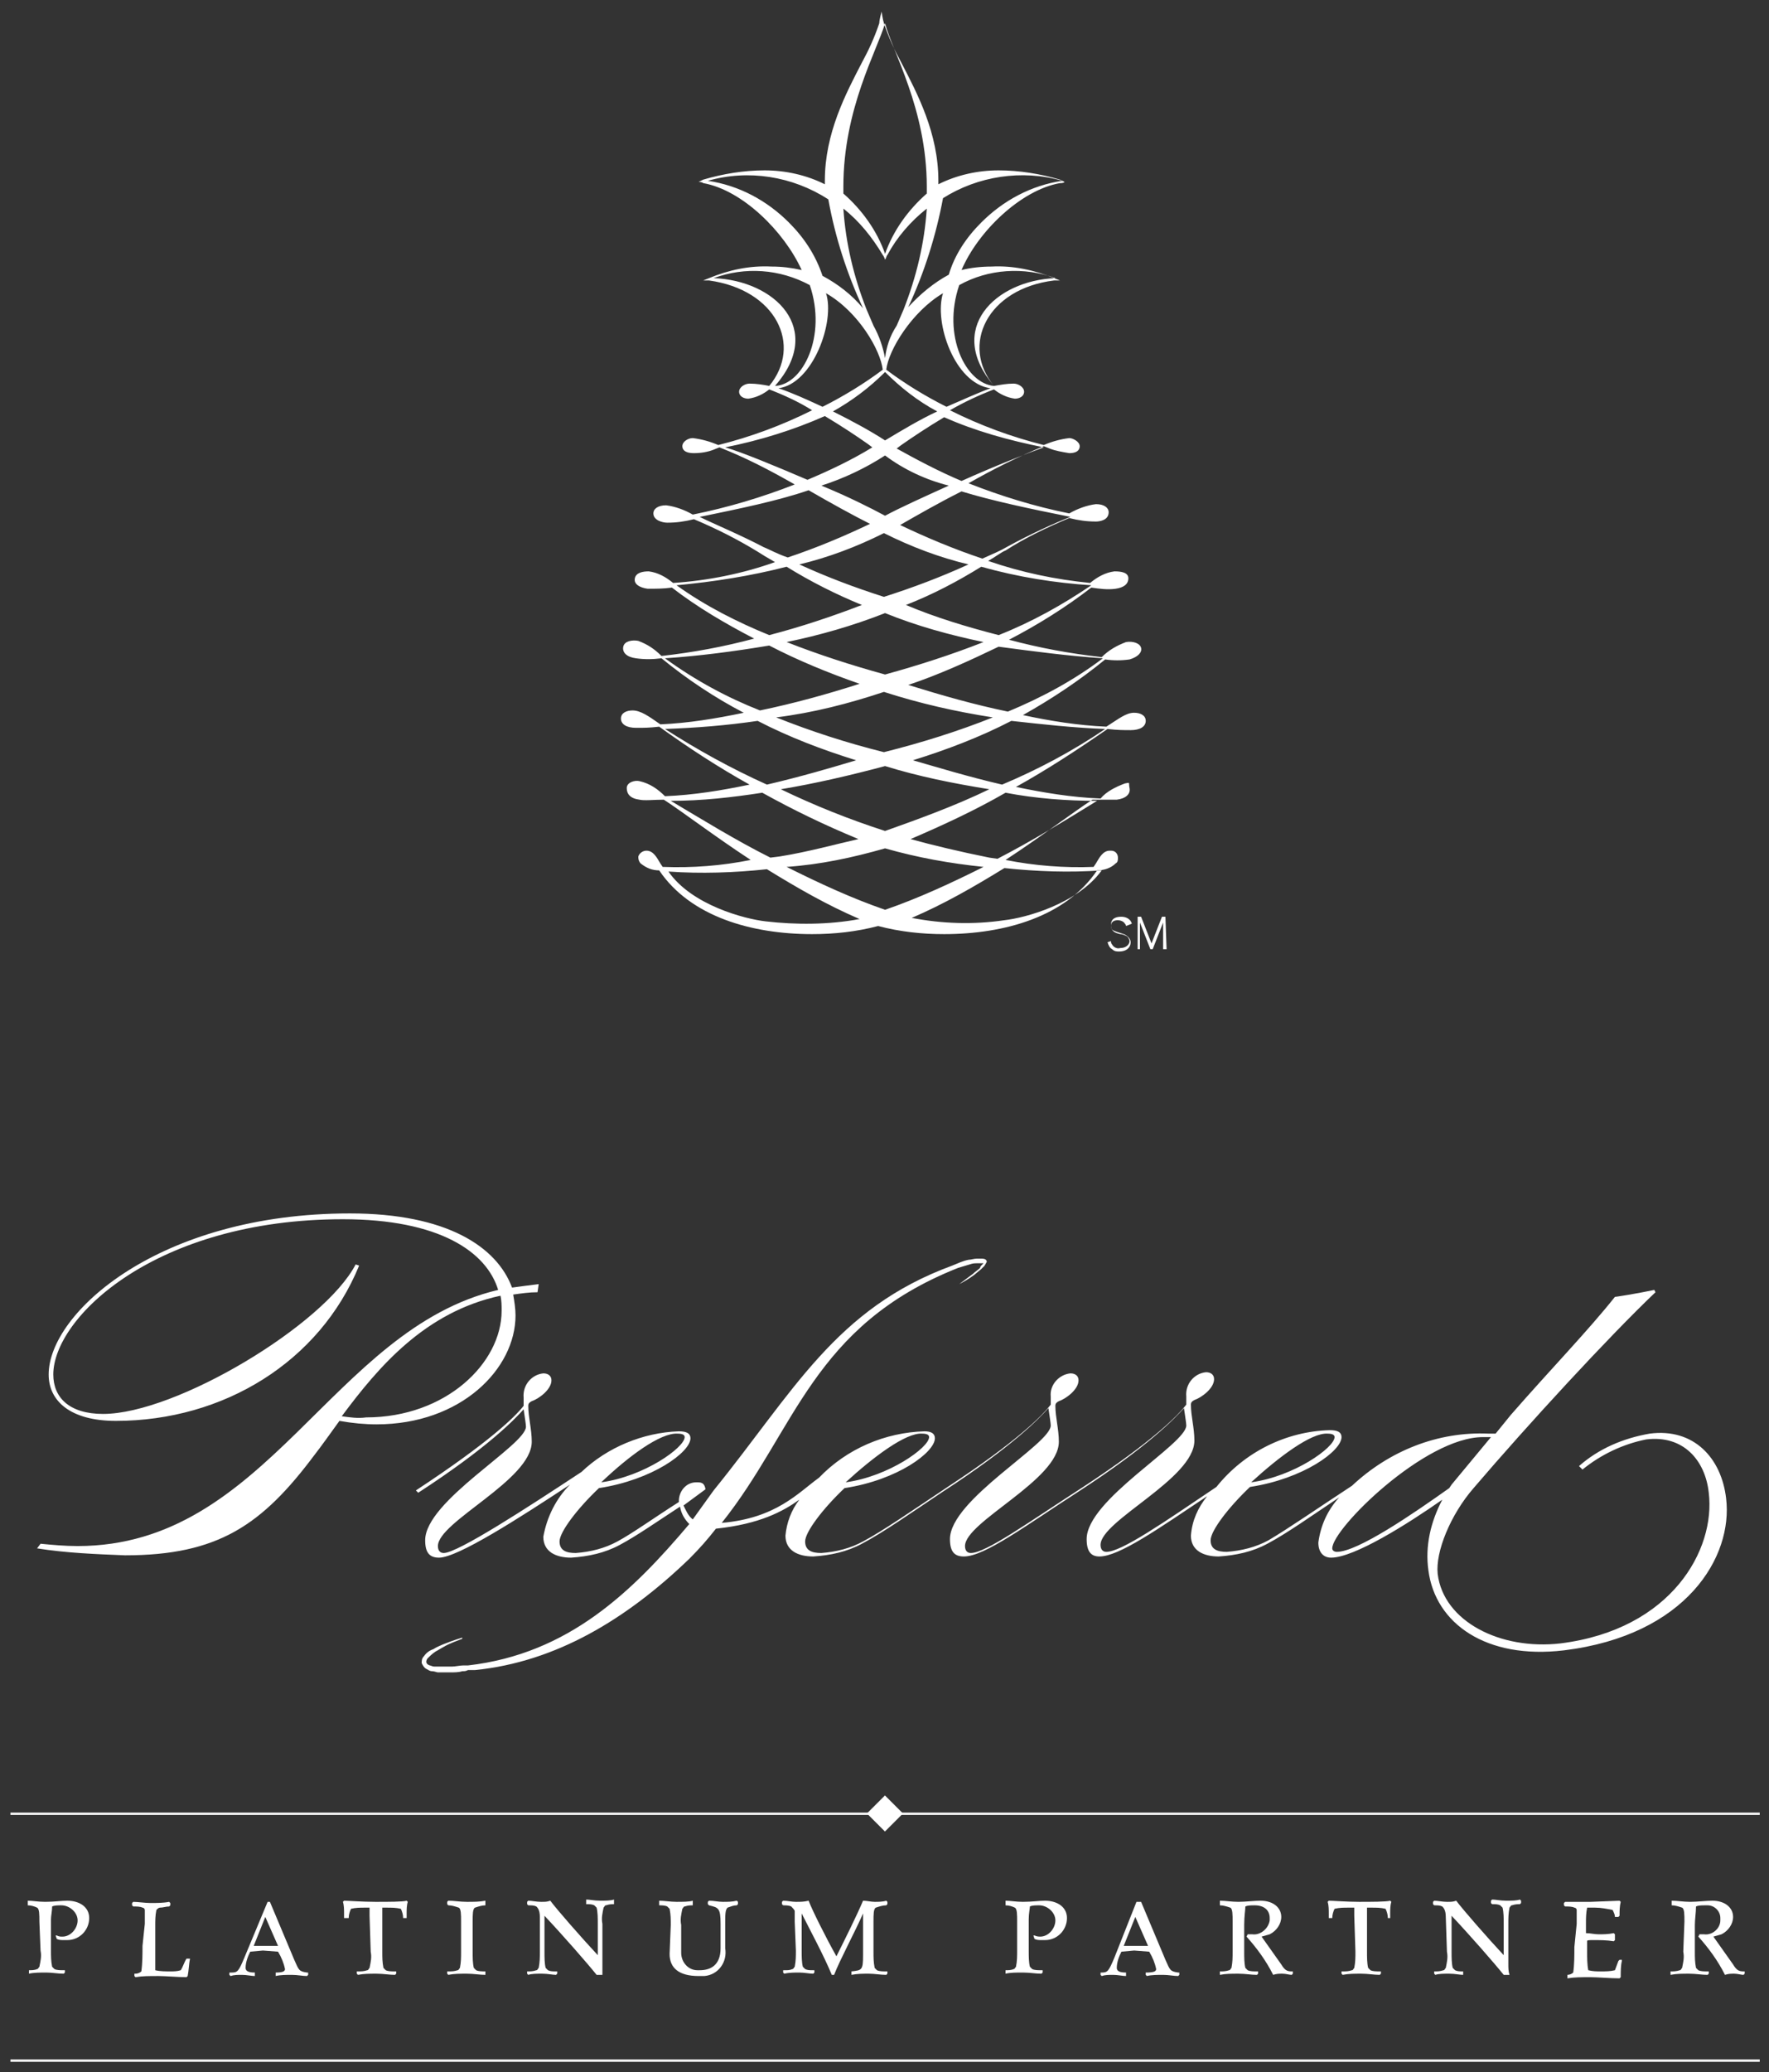 <?xml version="1.0" encoding="utf-8"?>
<!-- Generator: Adobe Illustrator 25.4.1, SVG Export Plug-In . SVG Version: 6.00 Build 0)  -->
<svg version="1.1" id="Layer_1" xmlns="http://www.w3.org/2000/svg" xmlns:xlink="http://www.w3.org/1999/xlink" x="0px" y="0px"
	 viewBox="0 0 152.7 178.8" style="enable-background:new 0 0 152.7 178.8;" xml:space="preserve">
<rect x="0" y="0" width="152.7" height="178.8" fill="#333333" stroke="none"/>
<style type="text/css">
	.st0{fill:#FFFFFF;}
</style>
<path class="st0" d="M44.5,113.5c0-0.6-0.1-1.2-0.2-1.8c0.7-0.1,1.4-0.2,2.1-0.2l0.1-0.7c-0.8,0.1-1.6,0.2-2.3,0.3
	c-1.3-3.5-5.6-6.4-14-6.4c-16.5,0-26,8.6-26,13.9c0,2.3,1.9,4,5.8,4c9.3,0,17.6-5.1,21-13.4l-0.3-0.1C28,114.3,15.2,122,8.9,122
	c-2.9,0-4.3-1.4-4.3-3.4c0-4.9,8.8-13.4,25-13.4c8.3,0,12.4,2.8,13.4,6.1c-14.4,3.4-19.9,22.1-36.3,22.1c-1.1,0-2.2-0.1-3.2-0.2
	l-0.3,0.4c2.5,0.4,5.1,0.5,7.6,0.6c8,0,11.8-2.6,16.3-8.6c0.7-0.9,1.4-1.9,2.2-3c1.1,0.2,2.2,0.3,3.2,0.3
	C39.8,122.9,44.5,118.1,44.5,113.5z M29.5,122.2c3.2-4.3,7.2-9,13.7-10.4c0.1,0.4,0.1,0.9,0.1,1.3c0,4.5-4.8,9.2-11.7,9.2
	C30.9,122.4,30.2,122.3,29.5,122.2L29.5,122.2z"/>
<path class="st0" d="M142.4,123.7c-2.3,0.4-4.4,1.3-6.1,2.8l0.3,0.3c1.6-1.3,3.5-2.2,5.5-2.6c3.2-0.4,5.1,1.8,5.4,4.6
	c0.6,4.9-3.2,11.8-12.8,13c-5.2,0.6-10.1-1.9-10.6-6c-0.2-1.9,1.1-5.1,3.1-7.4c4.7-5.5,11.7-13.1,15.7-16.9l-0.1-0.2
	c0,0-1.9,0.4-3.4,0.6c-2.3,2.9-5.6,6.3-9,10.2l-1.3,1.6h-0.6c-4.4-0.2-8.6,1.5-11.8,4.5c-2.9,1.9-5.5,3.7-7.2,4.7
	c-1.1,0.6-2.3,0.9-3.6,1c-0.8,0-1.4-0.2-1.4-1s1.5-2.8,3.4-4.6c4.6-0.7,7.9-3.1,7.9-4.3c0-0.4-0.3-0.6-1-0.6
	c-3.8,0.1-7.4,1.9-9.8,4.9c-4.6,3.1-8.2,5.6-9.5,5.6c-0.3,0-0.5-0.2-0.5-0.6c0-2.1,8.1-5.7,8.1-9c0-1.1-0.3-2.1-0.3-3.1
	c0-0.2,0.1-0.3,0.3-0.4c0.6-0.2,1.7-1,1.7-1.8c0-0.4-0.3-0.6-0.7-0.6c-1,0.1-1.8,1-1.7,2.1l0,0v0.7c-0.7,0.9-2.8,3.1-8.9,7.1l0,0
	c-4.8,3.1-8.4,5.7-9.7,5.7c-0.3,0-0.5-0.2-0.5-0.6c0-2.1,8.1-5.7,8.1-9c0-1.1-0.3-2.1-0.3-3.1c0-0.2,0.1-0.3,0.3-0.4
	c0.6-0.2,1.7-1,1.7-1.8c0-0.4-0.3-0.6-0.7-0.6c-1,0.1-1.8,1-1.7,2v0.7c-0.7,0.9-2.8,3.1-8.9,7.1l0,0c-3,2-5.6,3.8-7.3,4.7
	c-1.1,0.6-2.3,0.9-3.6,1c-0.8,0-1.4-0.2-1.4-1s1.5-2.8,3.4-4.6c4.6-0.7,7.8-3.1,7.8-4.3c0-0.4-0.3-0.6-0.9-0.6
	c-3.4,0.1-6.7,1.5-9.1,4c-1.8,1.3-3.7,3.5-8.4,3.9c6.4-8,7.8-17,20.4-22c0.3-0.1,0.7-0.2,1-0.3s0.4-0.1,0.7-0.1c0.1,0,0.2,0,0.3,0
	c0.1,0,0.1,0,0.2,0l0,0l-0.1,0.1c-0.1,0.1-0.2,0.2-0.2,0.3c-0.2,0.2-0.4,0.3-0.6,0.5c-0.4,0.3-0.8,0.6-1.2,0.9l0,0
	c0.4-0.2,0.9-0.5,1.3-0.8l0.6-0.5c0.1-0.1,0.2-0.2,0.3-0.3c0-0.1,0.1-0.1,0.1-0.2c0.1-0.1,0.1-0.2,0-0.3l0,0l0,0
	c-0.1-0.1-0.3-0.1-0.4-0.1h-0.4c-0.2,0-0.5,0.1-0.7,0.1c-0.5,0.1-0.9,0.3-1.4,0.5l0,0c-10.1,3.7-13.7,10.9-20.6,19.4l-1.8,2.5
	c-0.4-0.3-0.6-0.8-0.8-1.2l1.9-1.4c-0.1-0.6-0.4-0.6-0.8-0.6c-0.9,0-1.5,0.8-1.5,1.6v0.1c-2.2,1.4-4,2.7-5.3,3.4
	c-1.1,0.6-2.3,0.9-3.6,1c-0.8,0-1.4-0.2-1.4-1s1.5-2.8,3.4-4.6c4.6-0.7,7.9-3.1,7.9-4.3c0-0.4-0.3-0.6-1-0.6
	c-3.1,0.1-6.2,1.4-8.4,3.5c-4.7,3.1-10.7,7-11.9,7c-0.3,0-0.5-0.2-0.5-0.6c0-2.1,8.1-5.7,8.1-9c0-1.1-0.3-2.1-0.3-3.1
	c0-0.2,0.1-0.3,0.3-0.4c0.6-0.2,1.7-1,1.7-1.8c0-0.4-0.3-0.6-0.7-0.6c-1,0.1-1.8,1-1.7,2.1l0,0v0.7c-0.7,0.9-2.9,3.1-9.3,7.3
	l0.2,0.2c6-3.9,8.3-6.3,9.1-7.2c0.1,0.7,0.2,1.3,0.2,1.5c0,1.6-8.7,6.4-8.7,9.8c0,1.1,0.4,1.5,1.2,1.5c1.6,0,6.9-3.4,11.3-6.3
	c-1.2,1.2-2,2.8-2.3,4.5c0,1.3,1.1,1.8,2.4,1.8c1.5-0.1,2.9-0.4,4.2-1.1c1.5-0.8,3.2-2,5.2-3.3c0.1,0.6,0.4,1.1,0.8,1.5
	c-4.9,5.8-10.4,11.2-19.1,12.2H40c-0.3,0-0.7,0.1-1,0.1s-0.7,0-1,0c-0.2,0-0.3,0-0.5,0s-0.3-0.1-0.4-0.1c-0.3-0.1-0.4-0.3-0.2-0.6
	c0.2-0.2,0.4-0.4,0.7-0.6c0.2-0.1,0.5-0.3,0.7-0.4c0.5-0.3,1.1-0.5,1.6-0.7v-0.1c0,0-0.7,0.2-1.7,0.6c-0.2,0.1-0.5,0.2-0.8,0.4
	c-0.3,0.1-0.6,0.3-0.8,0.6c-0.2,0.2-0.2,0.4-0.2,0.6c0.1,0.2,0.2,0.4,0.4,0.5s0.3,0.2,0.5,0.2s0.4,0.1,0.5,0.1c0.4,0,0.7,0,1.1,0
	c0.3,0,0.7,0,1-0.1c0.2,0,0.3,0,0.5-0.1H41c7-0.7,13.1-4.4,18.5-9.6c0.9-0.9,1.6-1.7,2.3-2.6c3.8-0.4,5.8-1.5,7.2-2.5
	c-0.7,0.9-1.1,2-1.2,3.1c0,1.3,1.1,1.8,2.4,1.8c1.5-0.1,2.9-0.4,4.2-1.1c1.9-1,4.3-2.7,7-4.5l0,0c6-3.9,8.3-6.3,9.1-7.2
	c0.1,0.7,0.2,1.3,0.2,1.5c0,1.6-8.7,6.4-8.7,9.8c0,1.1,0.4,1.5,1.2,1.5c1.8,0,5.4-2.7,9.9-5.6l0,0c6-3.9,8.3-6.3,9.1-7.2
	c0.1,0.7,0.2,1.3,0.2,1.5c0,1.6-8.6,6.4-8.6,9.8c0,1.1,0.4,1.5,1.1,1.5c1.7,0,5.1-2.4,9.3-5.2c-0.8,1-1.3,2.1-1.4,3.4
	c0,1.3,1.1,1.8,2.4,1.8c1.5-0.1,2.9-0.4,4.2-1.1c1.7-0.9,3.8-2.4,6.2-4c-1,1.1-1.6,2.4-1.8,3.9c0,0.8,0.4,1.3,1.1,1.3
	c2,0,6.6-2.9,9.6-5c-1,1.9-1.5,4-1.2,6.1c0.6,4.6,5,7.7,11.7,6.9c10.6-1.3,14.6-8.1,14-13.1C148.6,125.8,146.2,123.2,142.4,123.7z
	 M114.6,123.7c0.4,0,0.6,0.1,0.6,0.3c0,0.9-3.5,3.4-7.2,3.9C110.4,125.7,113.2,123.6,114.6,123.7L114.6,123.7z M79.6,123.7
	c0.4,0,0.6,0.1,0.6,0.3c0,0.9-3.5,3.4-7.2,3.9C75.4,125.7,78.2,123.6,79.6,123.7L79.6,123.7z M58.5,123.7c0.4,0,0.6,0.1,0.6,0.3
	c0,0.9-3.5,3.4-7.2,3.9C54.2,125.7,57,123.6,58.5,123.7L58.5,123.7z M115.4,133.9c-0.2,0-0.4-0.1-0.4-0.3c0-1.7,8-9.6,13-9.6h0.7
	l-3.4,4.1l-0.2,0.3C122,130.6,117.2,133.9,115.4,133.9z"/>
<path class="st0" d="M3.4,165.8c0-0.6,0-1.1-0.2-1.2c-0.2-0.1-0.5-0.2-0.8-0.2v-0.1v-0.2V164c0.4,0,0.9,0.1,1.5,0.1
	c0.8,0,1.4-0.1,1.9-0.1c1,0,1.9,0.5,1.9,1.5s-0.8,1.9-1.9,1.9c-0.1,0-0.2,0-0.3,0c-0.2,0-0.4,0-0.6-0.1L4.8,167h0.1
	c0.2,0.1,0.3,0.1,0.5,0.1c0.7,0,1.3-0.7,1.3-1.4s-0.7-1.3-1.4-1.3l0,0c-0.3,0-0.6,0-0.8,0.1c0,0.4-0.1,0.8-0.1,1.1v2.7
	c0,0.5,0,0.9,0.1,1.4c0.1,0.1,0.1,0.1,0.2,0.2c0.2,0.1,0.5,0.1,0.8,0.1h0.1v0.2l-0.1,0.1c-0.5,0-1-0.1-1.5-0.1s-1.1,0-1.5,0.1v-0.1
	V170l0,0c0.2,0,0.5,0,0.7-0.1c0.1,0,0.1-0.1,0.2-0.2c0.1-0.5,0.2-0.9,0.1-1.4L3.4,165.8z"/>
<path class="st0" d="M12.5,166c0-0.4,0-0.8,0-1.2c0-0.1-0.1-0.2-0.2-0.2c-0.2-0.1-0.5-0.1-0.8-0.1l-0.1-0.1v-0.2l0.1-0.1
	c0.4,0,1,0.1,1.5,0.1s1.1,0,1.6-0.1l0.1,0.1v0.2l-0.1,0.1c-0.3,0-0.5,0.1-0.8,0.1c-0.1,0-0.2,0.1-0.3,0.2c-0.1,0.5-0.1,0.9-0.1,1.4
	v2.4c0,0.4,0,1.1,0,1.4c0.4,0.1,0.9,0.1,1.3,0.1c0.3,0,0.6,0,0.9-0.1c0.2-0.3,0.3-0.7,0.5-1h0.1h0.2l0,0c-0.1,0.5-0.1,1-0.2,1.5
	l-0.1,0.1c-0.7,0-1.8-0.1-2.4-0.1c-0.9,0-1.4,0-2,0.1l-0.1-0.1v-0.2h0.1c0.2,0,0.4-0.1,0.5-0.2c0.1-0.7,0.1-1.5,0.1-2.2L12.5,166z"
	/>
<path class="st0" d="M23.8,170.2L23.8,170.2c0.6,0,0.8-0.1,0.8-0.3c-0.1-0.5-0.3-1-0.6-1.5l-1.3-0.1l-1.1,0.1
	c-0.2,0.4-0.4,0.9-0.4,1.4c0,0.3,0.3,0.4,0.8,0.4l0,0v0.2v0.1c-0.3,0-0.7-0.1-1.1-0.1s-0.7,0-1,0.1l-0.1-0.1v-0.2H20
	c0.5,0,0.6-0.1,1.1-1.3l2-4.8H23h0.3l0,0l2.1,5c0.4,0.9,0.4,1,1.1,1.1h0.1v0.2l-0.1,0.1c-0.4,0-0.8-0.1-1.3-0.1s-1,0-1.4,0.1v-0.1
	L23.8,170.2z M22.9,165.4l-1,2.5c0.3,0,0.6,0,0.9,0s0.8,0,1.2,0L22.9,165.4z"/>
<path class="st0" d="M31.9,165.3c0-0.2,0-0.5,0-0.7h-0.4c-0.4,0-0.8,0-1.2,0.1c-0.1,0.2-0.2,0.5-0.2,0.8H30h-0.2h-0.1
	c0-0.1,0-0.2,0-0.4c0-0.3,0-0.7-0.1-1l0.1-0.1c0.3,0,1.6,0.1,2.7,0.1s2.4,0,2.7-0.1l0.1,0.1c-0.1,0.3-0.1,0.7-0.1,1
	c0,0.1,0,0.3,0,0.4H35h-0.2l0,0c0-0.3-0.1-0.6-0.2-0.8c-0.4-0.1-0.8-0.1-1.2-0.1H33c0,0.2,0,0.5,0,0.7v3.1c0,0.5,0,0.9,0.1,1.4
	c0.1,0.1,0.1,0.1,0.2,0.2c0.2,0.1,0.5,0.1,0.8,0.1h0.1v0.2l-0.1,0.1c-0.5,0-1-0.1-1.6-0.1s-1.1,0-1.6,0.1l-0.1-0.1v-0.2h0.1
	c0.3,0,0.5,0,0.8-0.1c0.1,0,0.1-0.1,0.2-0.2c0.1-0.5,0.2-0.9,0.1-1.4L31.9,165.3z"/>
<path class="st0" d="M39.8,165.8c0-0.6,0-1.1-0.2-1.2c-0.3-0.1-0.6-0.2-0.9-0.2l-0.1-0.1v-0.2l0.1-0.1c0.5,0,1,0.1,1.6,0.1
	s1.1,0,1.6-0.1v0.1v0.2v0.1c-0.3,0-0.6,0.1-0.9,0.2c-0.2,0.1-0.2,0.6-0.2,1.2v2.6c0,0.5,0,1,0.1,1.4c0.1,0.1,0.1,0.1,0.2,0.2
	c0.2,0.1,0.5,0.1,0.8,0.1l0,0v0.2v0.1c-0.5,0-1-0.1-1.6-0.1s-1.1,0-1.6,0.1l-0.1-0.1v-0.2h0.1c0.3,0,0.5,0,0.8-0.1
	c0.1,0,0.1-0.1,0.2-0.2c0.1-0.5,0.1-0.9,0.1-1.4L39.8,165.8z"/>
<path class="st0" d="M46.6,165.4c0-0.6-0.2-0.8-0.3-0.9c-0.2-0.1-0.4-0.1-0.7-0.1l-0.1-0.1v-0.2l0.1-0.1c0.3,0,0.7,0.1,1.1,0.1
	s0.5,0,0.8-0.1c0.6,0.8,2.7,3.2,4.1,4.7V166c0-0.5,0-1-0.1-1.4c-0.1-0.1-0.1-0.1-0.2-0.2c-0.2-0.1-0.4-0.1-0.7-0.1v-0.1V164v-0.1
	c0.3,0,0.7,0.1,1.2,0.1s0.9,0,1.2-0.1v0.1v0.2v0.1c-0.2,0-0.4,0-0.7,0.1c-0.1,0-0.1,0.1-0.2,0.2c-0.1,0.5-0.2,0.9-0.1,1.4v3.5
	c0,0.3,0,0.6,0,0.9h-0.5c-0.8-1-2.9-3.4-4.5-5.1v3.1c0,0.5,0,1,0.1,1.4c0.1,0.1,0.1,0.1,0.2,0.2c0.2,0.1,0.4,0.1,0.7,0.1h0.1v0.2
	l-0.1,0.1c-0.3,0-0.7-0.1-1.2-0.1s-0.9,0-1.2,0.1l-0.1-0.1v-0.2h0.1c0.2,0,0.4,0,0.7-0.1c0.1,0,0.1-0.1,0.2-0.2
	c0.1-0.5,0.1-0.9,0.1-1.4L46.6,165.4z"/>
<path class="st0" d="M57.9,166.1c0-0.5,0-0.9-0.1-1.4c-0.1-0.1-0.1-0.1-0.2-0.2c-0.2-0.1-0.5-0.1-0.7-0.1v-0.1v-0.2V164
	c0.4,0,1,0.1,1.5,0.1s1.1,0,1.4-0.1v0.1v0.2v0.1c-0.2,0-0.4,0-0.7,0.1c-0.1,0-0.1,0.1-0.2,0.2c-0.1,0.5-0.2,0.9-0.1,1.4v2.4
	c0,0.8,0.6,1.5,1.4,1.5c0.1,0,0.1,0,0.2,0c0.9,0,1.8-0.4,1.8-1.9V166c0-1.4-0.2-1.4-1-1.6l-0.1-0.1v-0.2l0.1-0.1
	c0.4,0,0.8,0.1,1.2,0.1s0.8,0,1.2-0.1l0.1,0.1v0.2l-0.1,0.1c-0.3,0-0.5,0.1-0.8,0.2c-0.2,0.2-0.2,0.6-0.2,1.4v2.1
	c0.2,1.2-0.6,2.3-1.8,2.4c-0.2,0-0.3,0-0.5,0c-1.7,0-2.5-0.7-2.5-1.9L57.9,166.1z"/>
<path class="st0" d="M68.6,165.8c0-0.3,0-0.6,0-0.9c0-0.1-0.2-0.3-0.3-0.4c-0.2-0.1-0.5-0.1-0.7-0.1l-0.1-0.1v-0.2l0.1-0.1
	c0.4,0,0.7,0.1,1.1,0.1s0.7,0,1.1-0.1c0.3,0.8,1.5,3.2,2.4,4.8c0.8-1.6,1.7-3.4,2.3-4.8c0.3,0,0.7,0.1,1,0.1s0.7,0,1-0.1l0.1,0.1
	v0.2l-0.1,0.1c-0.3,0-0.6,0.1-0.9,0.2c-0.2,0.1-0.2,0.6-0.2,1.2v2.6c0,0.5,0,0.9,0.1,1.4c0.1,0.1,0.1,0.1,0.2,0.2
	c0.2,0.1,0.5,0.1,0.8,0.1h0.1v0.2l-0.1,0.1c-0.5,0-1-0.1-1.5-0.1s-1,0-1.5,0.1v-0.1v-0.2l0,0c0.9-0.1,1-0.1,1-1.4v-3.6l0,0
	c-0.7,1.6-2,4-2.5,5.3h-0.2c-0.7-1.7-1.9-3.9-2.6-5.3l0,0v3.2c0,0.5,0,1,0.1,1.4c0.1,0.1,0.1,0.1,0.2,0.2c0.2,0.1,0.4,0.1,0.7,0.1
	h0.1v0.2l-0.1,0.1c-0.3,0-0.8-0.1-1.2-0.1s-0.9,0-1.3,0.1l-0.1-0.1V170h0.1c0.3,0,0.5,0,0.7-0.1c0.1,0,0.1-0.1,0.2-0.2
	c0.1-0.5,0.1-0.9,0.1-1.4L68.6,165.8z"/>
<path class="st0" d="M87.8,165.8c0-0.6,0-1.1-0.2-1.2c-0.2-0.1-0.5-0.2-0.8-0.2v-0.1v-0.2V164c0.4,0,0.9,0.1,1.5,0.1
	c0.8,0,1.4-0.1,1.9-0.1c1,0,1.9,0.5,1.9,1.5s-0.8,1.9-1.9,1.9c-0.1,0-0.2,0-0.3,0c-0.2,0-0.4,0-0.6-0.1l-0.1-0.3h0.1
	c0.2,0.1,0.4,0.1,0.5,0.1c0.7,0,1.3-0.7,1.3-1.4s-0.7-1.3-1.4-1.3l0,0c-0.3,0-0.6,0-0.8,0.1c0,0.2-0.1,0.6-0.1,1.1v2.7
	c0,0.5,0,1,0.1,1.4c0.1,0.1,0.1,0.1,0.2,0.2c0.2,0.1,0.5,0.1,0.8,0.1H90v0.2l-0.1,0.1c-0.5,0-1-0.1-1.6-0.1s-1.1,0-1.5,0.1v-0.1V170
	l0,0c0.2,0,0.5,0,0.7-0.1c0.1,0,0.1-0.1,0.2-0.2c0.1-0.5,0.1-0.9,0.1-1.4L87.8,165.8z"/>
<path class="st0" d="M98.9,170.2L98.9,170.2c0.7,0,0.9-0.1,0.9-0.3c-0.1-0.5-0.3-1-0.6-1.5l-1.3-0.1l-1.1,0.1
	c-0.2,0.4-0.4,0.9-0.4,1.4c0,0.3,0.3,0.4,0.8,0.4l0,0v0.2v0.1c-0.3,0-0.7-0.1-1.1-0.1s-0.7,0-1,0.1l-0.1-0.1v-0.2h0.1
	c0.5,0,0.6-0.1,1.1-1.3l1.9-4.8h0.1h0.3l0,0l2.1,5c0.4,0.9,0.4,1,1.1,1.1h0.1v0.2l-0.1,0.1c-0.4,0-0.8-0.1-1.3-0.1s-1,0-1.4,0.1
	l-0.1-0.1V170.2z M98,165.4l-1,2.5c0.3,0,0.6,0,0.9,0s0.8,0,1.2,0L98,165.4z"/>
<path class="st0" d="M106.4,165.8c0-0.6,0-1.1-0.2-1.2c-0.3-0.1-0.6-0.2-0.9-0.2v-0.1v-0.2V164c0.5,0,1,0.1,1.6,0.1s1.4-0.1,1.9-0.1
	c1.1,0,1.8,0.6,1.8,1.4c0,0.6-0.4,1.2-1,1.5l-0.7,0.2l1.7,2.4c0.3,0.5,0.5,0.6,0.9,0.6h0.1v0.2l-0.1,0.1c-0.2,0-0.5-0.1-0.8-0.1
	s-0.5,0-0.8,0.1c-0.6-1.2-1.4-2.3-2.3-3.3l0.1-0.2c0.1,0,0.3,0,0.4,0c0.7,0.1,1.4-0.5,1.5-1.2c0-0.1,0-0.1,0-0.2
	c0-0.7-0.5-1.1-1.3-1.1c-0.3,0-0.6,0-0.8,0.1c0,0.3-0.1,0.8-0.1,1.6v2.3c0,0.5,0,1,0.1,1.4c0.1,0.1,0.1,0.1,0.2,0.2
	c0.2,0.1,0.5,0.1,0.8,0.1h0.1v0.2l-0.1,0.1c-0.5,0-1-0.1-1.6-0.1s-1.1,0-1.6,0.1v-0.1v-0.2l0,0c0.3,0,0.5,0,0.8-0.1
	c0.1,0,0.1-0.1,0.2-0.2c0.1-0.5,0.1-0.9,0.1-1.4L106.4,165.8z"/>
<path class="st0" d="M116.9,165.3c0-0.2,0-0.5,0-0.7h-0.5c-0.4,0-0.8,0-1.2,0.1c-0.1,0.2-0.2,0.5-0.2,0.8l0,0h-0.2h-0.1
	c0-0.1,0-0.2,0-0.4c0-0.3,0-0.7-0.1-1l0.1-0.1c0.3,0,1.6,0.1,2.6,0.1s2.4,0,2.7-0.1l0.1,0.1c-0.1,0.3-0.1,0.7-0.1,1
	c0,0.1,0,0.3,0,0.4h0h-0.2l0,0c0-0.3-0.1-0.6-0.2-0.8c-0.4-0.1-0.8-0.1-1.2-0.1H118c0,0.2,0,0.5,0,0.7v3.1c0,0.5,0,1,0.1,1.4
	c0.1,0.1,0.1,0.1,0.2,0.2c0.2,0.1,0.5,0.1,0.8,0.1h0.1v0.2l-0.1,0.1c-0.5,0-1-0.1-1.6-0.1s-1.1,0-1.6,0.1l-0.1-0.1v-0.2h0.1
	c0.3,0,0.5,0,0.8-0.1c0.1,0,0.1-0.1,0.2-0.2c0.1-0.5,0.1-0.9,0.1-1.4L116.9,165.3z"/>
<path class="st0" d="M124.8,165.4c0-0.6-0.2-0.8-0.3-0.9c-0.2-0.1-0.4-0.1-0.7-0.1l-0.1-0.1v-0.2l0.1-0.1c0.3,0,0.7,0.1,1.1,0.1
	s0.5,0,0.8-0.1c0.6,0.8,2.7,3.2,4.1,4.7V166c0-0.5,0-1-0.1-1.4c-0.1-0.1-0.1-0.1-0.2-0.2c-0.2-0.1-0.4-0.1-0.7-0.1l-0.1-0.1V164
	l0.1-0.1c0.3,0,0.7,0.1,1.2,0.1s0.9,0,1.2-0.1l0.1,0.1v0.2l-0.1,0.1c-0.2,0-0.4,0-0.7,0.1c-0.1,0-0.1,0.1-0.2,0.2
	c-0.1,0.5-0.1,0.9-0.1,1.4v3.5c0,0.3,0,0.6,0.1,0.9h-0.5c-0.8-1-2.9-3.4-4.5-5.1v3.1c0,0.5,0,1,0.1,1.4c0.1,0.1,0.1,0.1,0.2,0.2
	c0.2,0.1,0.4,0.1,0.7,0.1l0,0v0.2v0.1c-0.3,0-0.7-0.1-1.2-0.1s-0.9,0-1.2,0.1l-0.1-0.1v-0.2h0.1c0.2,0,0.4,0,0.7-0.1
	c0.1,0,0.1-0.1,0.2-0.2c0.1-0.5,0.2-0.9,0.1-1.4L124.8,165.4L124.8,165.4z"/>
<path class="st0" d="M136.1,166c0-0.4,0-0.8,0-1.2c0-0.1-0.1-0.2-0.2-0.2c-0.2-0.1-0.5-0.1-0.8-0.1l-0.1-0.1v-0.2l0.1-0.1h0.8h1.4
	l2.5-0.1l0.1,0.1c-0.1,0.4-0.1,0.8-0.1,1.2l-0.1,0.1h-0.2h-0.1c0-0.2-0.1-0.4-0.2-0.6c-0.5-0.1-1-0.2-1.5-0.2c-0.2,0-0.5,0-0.7,0
	c-0.1,0.5-0.1,0.9-0.1,1.4v0.8c0.4,0,0.7,0.1,1.1,0.1c0.4,0,0.8,0,1.3-0.1l0.1,0.1v0.5l-0.1,0.1c-0.6-0.1-1.2-0.1-1.7-0.1
	s-0.6,0-0.6,0.1v0.9c0,0.5,0,1.1,0.1,1.6c0.4,0.1,0.7,0.1,1.1,0.1c0.4,0,0.8,0,1.2-0.1l0.3-0.8l0.1-0.1h0.2v0.1
	c-0.1,0.4-0.1,0.9-0.1,1.4l-0.1,0.1c-0.8,0-1.9-0.1-2.5-0.1c-0.8,0-1.4,0-2,0.1v-0.1v-0.2l0,0c0.2,0,0.4-0.1,0.5-0.2
	c0.1-0.7,0.1-1.5,0.1-2.2L136.1,166z"/>
<path class="st0" d="M145.4,165.8c0-0.6,0-1.1-0.2-1.2c-0.3-0.1-0.6-0.2-0.9-0.2v-0.1v-0.2V164c0.5,0,1,0.1,1.6,0.1s1.4-0.1,1.9-0.1
	c1.1,0,1.8,0.6,1.8,1.4c0,0.6-0.4,1.2-1,1.5l-0.7,0.2l1.7,2.4c0.3,0.5,0.5,0.6,0.9,0.6h0.1v0.2l-0.1,0.1c-0.2,0-0.5-0.1-0.8-0.1
	s-0.5,0-0.8,0.1c-0.6-1.2-1.4-2.3-2.3-3.3l0.1-0.2c0.1,0,0.3,0,0.4,0c0.7,0.1,1.4-0.5,1.4-1.2c0-0.1,0-0.1,0-0.2
	c0-0.6-0.5-1.1-1.1-1.1c-0.1,0-0.1,0-0.2,0c-0.3,0-0.6,0-0.8,0.1c0,0.5-0.1,1.1-0.1,1.6v2.3c0,0.5,0,0.9,0.1,1.4
	c0.1,0.1,0.1,0.1,0.2,0.2c0.2,0.1,0.5,0.1,0.8,0.1h0.1v0.2l-0.1,0.1c-0.5,0-1-0.1-1.6-0.1s-1.1,0-1.6,0.1v-0.1v-0.2l0,0
	c0.3,0,0.5,0,0.8-0.1c0.1,0,0.1-0.1,0.2-0.2c0.1-0.5,0.2-0.9,0.1-1.4L145.4,165.8z"/>
<rect x="0.9" y="156.4" class="st0" width="151" height="0.2"/>
<rect x="75.3" y="155.4" transform="matrix(0.707 -0.707 0.707 0.707 -88.272 99.844)" class="st0" width="2.2" height="2.2"/>
<rect x="0.9" y="177.7" class="st0" width="151" height="0.2"/>
<path class="st0" d="M97.1,67.6c-0.8,0.3-1.6,0.7-2.1,1.3c-2.5-0.1-4.9-0.5-7.3-1c2.7-1.5,5.3-3.2,7.9-5c0.9,0.1,1.4,0.1,2,0.1
	c0.8,0,1.3-0.3,1.3-0.8s-0.5-0.7-1-0.7c-0.7,0-1.3,0.5-2.4,1.2c-2.4-0.1-4.9-0.5-7.2-1c2.5-1.4,4.9-3,7.1-4.8c0.7,0.1,1.4,0.1,2.1,0
	c0.7-0.2,1.1-0.6,1-1s-0.7-0.6-1.3-0.5c-0.8,0.3-1.5,0.7-2.1,1.3c-2.7-0.3-5.4-0.8-8-1.5c2.5-1.3,4.9-2.8,7.1-4.5
	c0.7,0.1,1.4,0.2,2.1,0.1c0.7-0.1,1.1-0.4,1.1-0.9s-0.6-0.6-1.2-0.6c-0.8,0.1-1.5,0.5-2.1,1c-3-0.3-5.9-0.9-8.8-1.9
	c0.7-0.4,1.2-0.8,1.5-0.9c1.7-1.1,3.6-2,5.5-2.8c0.8,0.2,1.5,0.3,2.3,0.3c0.3,0,1.1-0.1,1.1-0.8c0-0.4-0.4-0.7-1.1-0.7
	c-0.8,0.1-1.6,0.4-2.3,0.8c-3-0.6-5.9-1.5-8.7-2.6c2.1-1.2,4.3-2.3,6.5-3.2l0.5,0.2c0.5,0.2,1.1,0.3,1.7,0.4c0.9,0,0.9-0.5,0.9-0.6
	c0-0.4-0.6-0.7-0.9-0.7c-0.8,0.1-1.5,0.3-2.2,0.6c-2.8-0.7-5.5-1.7-8.1-3c1.2-0.7,2.5-1.3,3.8-1.8c0.5,0.4,1.1,0.7,1.8,0.8
	c0.4,0,0.8-0.2,0.8-0.6s-0.5-0.7-0.9-0.7c-0.6,0-1.1,0.1-1.7,0.2l0,0c-2.9-3.5-0.6-8.4,5.2-9.1h0.5L91,24c-1.7-0.7-3.6-1.1-5.4-1
	c-0.9,0-1.8,0.1-2.6,0.3c1.4-3.3,5.1-6.9,8.5-7.5c0.1,0,0.3,0,0.4-0.1l-0.4-0.2c-1.7-0.5-3.5-0.8-5.3-0.8s-3.6,0.4-5.2,1.2
	c0-0.1,0-0.2,0-0.3c0-4.1-1.8-7.5-3.2-10.2c-0.6-1.1-1.1-2.2-1.5-3.4c-0.1-0.3-0.2-1-0.2-1s-0.2,0.7-0.2,1c-0.4,1.2-0.9,2.3-1.5,3.4
	c-1.4,2.7-3.2,6.1-3.2,10.2c0,0.1,0,0.2,0,0.3c-1.6-0.8-3.4-1.2-5.2-1.2c-1.8,0-3.6,0.3-5.3,0.8l-0.4,0.2c0.1,0,0.3,0,0.4,0.1
	c3.4,0.6,7,4.2,8.5,7.5c-0.9-0.2-1.7-0.3-2.6-0.3c-1.9-0.1-3.7,0.3-5.4,1l-0.5,0.2h0.5c5.8,0.8,8.1,5.6,5.2,9.1l0,0
	c-0.5-0.1-1.1-0.2-1.7-0.2c-0.4,0-0.9,0.3-0.9,0.7s0.4,0.6,0.8,0.6c0.7-0.1,1.3-0.4,1.8-0.8c1.3,0.5,2.6,1.1,3.7,1.8
	c-2.6,1.3-5.3,2.3-8.1,3c-0.7-0.3-1.4-0.5-2.2-0.6c-0.4,0-0.9,0.3-0.9,0.7c0,0.2,0.1,0.6,1,0.6c0.6,0,1.2-0.1,1.7-0.3l0.5-0.2
	c2.3,0.9,4.4,2,6.5,3.2c-2.8,1.1-5.8,2-8.8,2.6c-0.7-0.4-1.5-0.7-2.3-0.8c-0.7,0-1.1,0.3-1.1,0.7c0,0.6,0.8,0.8,1.2,0.8
	c0.8,0,1.5-0.1,2.3-0.3c1.9,0.8,3.7,1.7,5.5,2.8c0.3,0.2,0.8,0.5,1.5,0.9c-2.8,1-5.8,1.6-8.8,1.8c-0.6-0.5-1.3-0.9-2.1-1
	c-0.5,0-1.1,0.1-1.2,0.6s0.4,0.8,1.1,0.9c0.7,0,1.4,0,2.1-0.1c2.2,1.7,4.6,3.1,7.1,4.4c-2.6,0.7-5.3,1.2-8,1.5c-0.6-0.6-1.2-1-2-1.3
	c-0.5-0.1-1.2,0-1.3,0.5s0.3,0.9,1.1,1c0.7,0.1,1.4,0.1,2.2,0c2.2,1.8,4.6,3.4,7.1,4.7c-2.4,0.5-4.8,0.9-7.2,1
	c-1-0.7-1.7-1.2-2.4-1.2c-0.5,0-1,0.2-1,0.7s0.5,0.8,1.3,0.8s1.1,0,2-0.1c2.5,1.8,5.1,3.5,7.8,5c-2.4,0.5-4.8,0.9-7.3,1
	c-0.6-0.6-1.3-1.1-2.2-1.3c-0.4-0.1-1.1,0.1-1.1,0.6s0.3,0.9,1.1,1c0.4,0.1,1.3,0,2.1,0c1.7,1.1,4.3,3.1,7.5,5.2
	c-2.5,0.5-5,0.7-7.6,0.6L57,74.5c-0.3-0.5-0.6-1.1-1.2-1.1c-0.3,0-0.6,0.2-0.7,0.5V74c0,0.2,0.1,0.4,0.2,0.5c0.5,0.4,1,0.6,1.6,0.6
	c2.7,4,8,5.5,13.2,5.5c1.9,0,3.8-0.2,5.7-0.7c1.9,0.5,3.8,0.7,5.7,0.7c5.2,0,10.5-1.5,13.2-5.5c0.6,0,1.2-0.2,1.6-0.6
	c0.2-0.1,0.2-0.3,0.2-0.5c0-0.3-0.2-0.6-0.6-0.6h-0.1c-0.6,0-0.9,0.6-1.2,1.1l-0.2,0.3c-2.5,0.1-5.1-0.1-7.6-0.6
	c3.2-2.1,5.8-4.1,7.5-5.2c0.8,0,1.6,0,2.1,0c0.8-0.1,1.2-0.5,1.1-1S97.6,67.5,97.1,67.6z M95.4,62.9c-2.8,1.9-5.8,3.5-8.9,4.8
	c-3-0.7-5.6-1.5-7.7-2.1c2.9-0.9,5.8-2,8.5-3.4C90,62.5,92.7,62.8,95.4,62.9z M76.4,32.1c1.3,1.3,2.8,2.5,4.5,3.4
	c-1.5,0.7-3,1.6-4.5,2.5c-1.4-0.9-2.9-1.7-4.5-2.5C73.5,34.6,75,33.5,76.4,32.1z M76.4,30.9c-0.2-1-0.5-1.9-1-2.8l-0.6-1.4
	c-1.1-2.8-1.8-5.7-2-8.7c1.4,1.1,2.5,2.5,3.4,4c0.1,0.1,0.2,0.4,0.2,0.4c0.1-0.1,0.1-0.3,0.2-0.4c0.8-1.5,2-2.9,3.4-4
	c-0.2,3-0.9,5.9-2,8.7l-0.6,1.4C76.8,29,76.5,30,76.4,30.9C76.3,30.9,76.3,31,76.4,30.9C76.3,31.1,76.4,31,76.4,30.9z M81.9,41.9
	c-2.2,1-4.2,1.9-5.5,2.6c-1.3-0.7-3.3-1.7-5.5-2.6c1.9-0.6,3.8-1.5,5.5-2.6C78,40.5,79.9,41.4,81.9,41.9L81.9,41.9z M83.6,48.7
	c-2.4,1.1-4.8,2-7.3,2.8c-2.5-0.8-4.9-1.7-7.3-2.8c2.5-0.6,4.9-1.5,7.3-2.7C78.7,47.2,81.1,48.1,83.6,48.7L83.6,48.7z M84.9,55.4
	c-2.8,1.1-5.6,2-8.5,2.8c-2.9-0.8-5.7-1.7-8.5-2.8c2.9-0.6,5.7-1.4,8.5-2.5C79.1,54,82,54.8,84.9,55.4L84.9,55.4z M85.7,61.9
	c-3,1.2-6.2,2.2-9.4,3c-3.2-0.8-6.3-1.8-9.3-3c3.2-0.4,6.3-1.2,9.3-2.2C79.4,60.7,82.5,61.4,85.7,61.9L85.7,61.9z M85.4,68.1
	c-2.9,1.4-5.9,2.5-9,3.6c-3.1-1-6.1-2.2-9-3.6c3-0.5,6-1.2,9-2C79.3,67,82.3,67.6,85.4,68.1z M95.2,56.8c-2.5,1.9-5.3,3.4-8.2,4.6
	c-2.9-0.6-5.7-1.4-8.6-2.3c2.7-0.9,5.3-2.1,7.8-3.3C89.2,56.2,92.2,56.6,95.2,56.8L95.2,56.8z M94.2,50.5c-2.5,1.7-5.2,3.2-8,4.3
	c-2.7-0.7-5.4-1.5-8-2.6c2.3-0.9,4.4-2,6.5-3.3C87.9,49.8,91.1,50.3,94.2,50.5L94.2,50.5z M92.4,44.6c-1.3,0.5-3.5,1.5-5.5,2.6
	c-0.5,0.3-1.2,0.6-2.1,1c-2.4-0.8-4.8-1.8-7.1-2.9c1.4-0.8,3.3-1.9,5.3-2.9C85.6,43.2,88.9,43.9,92.4,44.6z M90.1,38.6
	c-1.4,0.5-4.2,1.6-7.1,2.9c-1.9-0.8-3.8-1.8-5.6-2.8l0.4-0.3c1-0.7,2.2-1.5,3.7-2.4C84.2,37.2,87.1,38,90.1,38.6L90.1,38.6z
	 M81.7,35.1c-1.8-0.9-3.6-2-5.2-3.2c0.2-1.7,2.2-5,4.9-6.6c-0.8,2.5,1,7.8,4.1,8.2C84.4,33.9,83.1,34.5,81.7,35.1L81.7,35.1z
	 M91.1,24c-5.2,0.2-9.5,4.4-5.3,9.3c-2.4-0.2-4.5-4.3-3-8.7C85.3,23.2,88.4,23,91.1,24L91.1,24z M91.7,15.6c-2.7,0.4-5.1,1.7-7,3.6
	c-1.3,1.3-2.3,2.8-2.8,4.5c-1.3,0.7-2.5,1.7-3.5,2.8c1.4-3,2.4-6.2,3-9.4C84.4,15.2,88.2,14.6,91.7,15.6L91.7,15.6z M76.4,2
	C77,4.4,80,9.4,80,16.1v0.6c-1.6,1.4-2.9,3.2-3.6,5.2c-0.7-2-2-3.8-3.6-5.2v-0.6C72.8,9.4,75.7,4.4,76.4,2z M68.1,19.2
	c-1.9-1.9-4.3-3.2-7-3.6c3.5-1,7.3-0.4,10.4,1.6c0.6,3.3,1.6,6.4,3,9.4c-1-1.2-2.2-2.1-3.5-2.8C70.4,22,69.4,20.5,68.1,19.2z
	 M61.6,24c2.7-1,5.7-0.8,8.3,0.6c1.5,4.4-0.6,8.6-3,8.7C71.2,28.4,66.9,24.2,61.6,24z M67.2,33.5c3-0.4,4.9-5.8,4.1-8.2
	c2.8,1.6,4.7,4.9,4.9,6.6c-1.6,1.2-3.4,2.3-5.2,3.2C69.7,34.5,68.4,33.9,67.2,33.5z M62.6,38.6c3-0.6,5.9-1.5,8.6-2.7
	c1.5,0.9,2.7,1.7,3.7,2.4l0.4,0.3c-1.8,1.1-3.7,2-5.6,2.8C66.9,40.2,64,39,62.6,38.6z M65.9,47.2c-2.1-1.1-4.3-2-5.5-2.6
	c3.4-0.7,6.8-1.4,9.4-2.3c1.9,1.1,3.9,2.2,5.3,2.9c-2.3,1.1-4.7,2.1-7.1,2.9C67.1,47.8,66.4,47.4,65.9,47.2z M58.4,50.5
	c3.2-0.3,6.4-0.8,9.5-1.6c2.1,1.3,4.3,2.4,6.5,3.3c-2.6,1-5.3,1.9-8,2.6C63.7,53.7,60.9,52.3,58.4,50.5z M57.4,56.8
	c3-0.2,6-0.6,9-1.1c2.5,1.3,5.2,2.4,7.8,3.3c-2.8,0.9-5.7,1.7-8.6,2.3C62.8,60.2,60,58.7,57.4,56.8L57.4,56.8z M57.4,62.9
	c2.7-0.1,5.3-0.3,8-0.7c2.7,1.4,5.6,2.5,8.5,3.4c-2,0.6-4.7,1.4-7.7,2.1C63.1,66.3,60.2,64.7,57.4,62.9z M57.9,69.1
	c2.7,0,5.3-0.3,7.9-0.7c2.7,1.5,5.4,2.8,8.3,4c-1.8,0.4-4.3,1.1-6.8,1.5L66.5,74C63.5,72.5,60.6,70.7,57.9,69.1L57.9,69.1z
	 M66.1,79.5c-1.8-0.2-6.4-1.4-8.4-4.3c2.8,0.2,5.7,0.1,8.5-0.2c2.6,1.6,5.2,3.1,8,4.3C71.5,79.8,68.7,79.8,66.1,79.5L66.1,79.5z
	 M76.4,78.5c-2.9-1-5.7-2.3-8.5-3.7c2.9-0.2,5.7-0.8,8.5-1.6c2.8,0.8,5.6,1.3,8.5,1.6C82.1,76.2,79.3,77.5,76.4,78.5L76.4,78.5z
	 M95.1,75.1c-2.1,2.9-6.6,4.1-8.4,4.3c-2.7,0.4-5.4,0.3-8-0.2c2.8-1.2,5.4-2.7,8-4.3C89.5,75.2,92.3,75.3,95.1,75.1L95.1,75.1z
	 M86.1,74.1L85.4,74c-2.5-0.5-5-1.1-6.8-1.6c2.8-1.2,5.6-2.5,8.2-4c2.6,0.5,5.3,0.7,7.9,0.7C92.1,70.7,89.2,72.5,86.1,74.1
	L86.1,74.1z"/>
<path class="st0" d="M97.2,79.9c0-0.1-0.1-0.2-0.1-0.2c-0.1-0.2-0.4-0.3-0.6-0.3c-0.3,0-0.6,0.1-0.6,0.5s0.3,0.4,0.5,0.5l0.6,0.2
	c0.3,0.1,0.6,0.4,0.6,0.7c0,0.4-0.3,0.8-1,0.8c-0.2,0-0.4,0-0.6-0.2c-0.2-0.1-0.3-0.3-0.4-0.6l0.3-0.1c0,0.1,0,0.2,0.1,0.3
	c0.1,0.2,0.4,0.4,0.7,0.3c0.5,0,0.8-0.3,0.8-0.6c0-0.1-0.1-0.3-0.2-0.4c-0.2-0.1-0.4-0.2-0.6-0.2c-0.4-0.1-0.8-0.2-0.8-0.8
	s0.5-0.7,0.9-0.7s0.8,0.2,0.9,0.6L97.2,79.9z"/>
<path class="st0" d="M100.7,81.9h-0.3v-2.3l-0.9,2.3h-0.2l-0.9-2.3v2.3h-0.2v-2.8h0.3l0.9,2.3l0.9-2.3h0.3L100.7,81.9z"/>
</svg>
